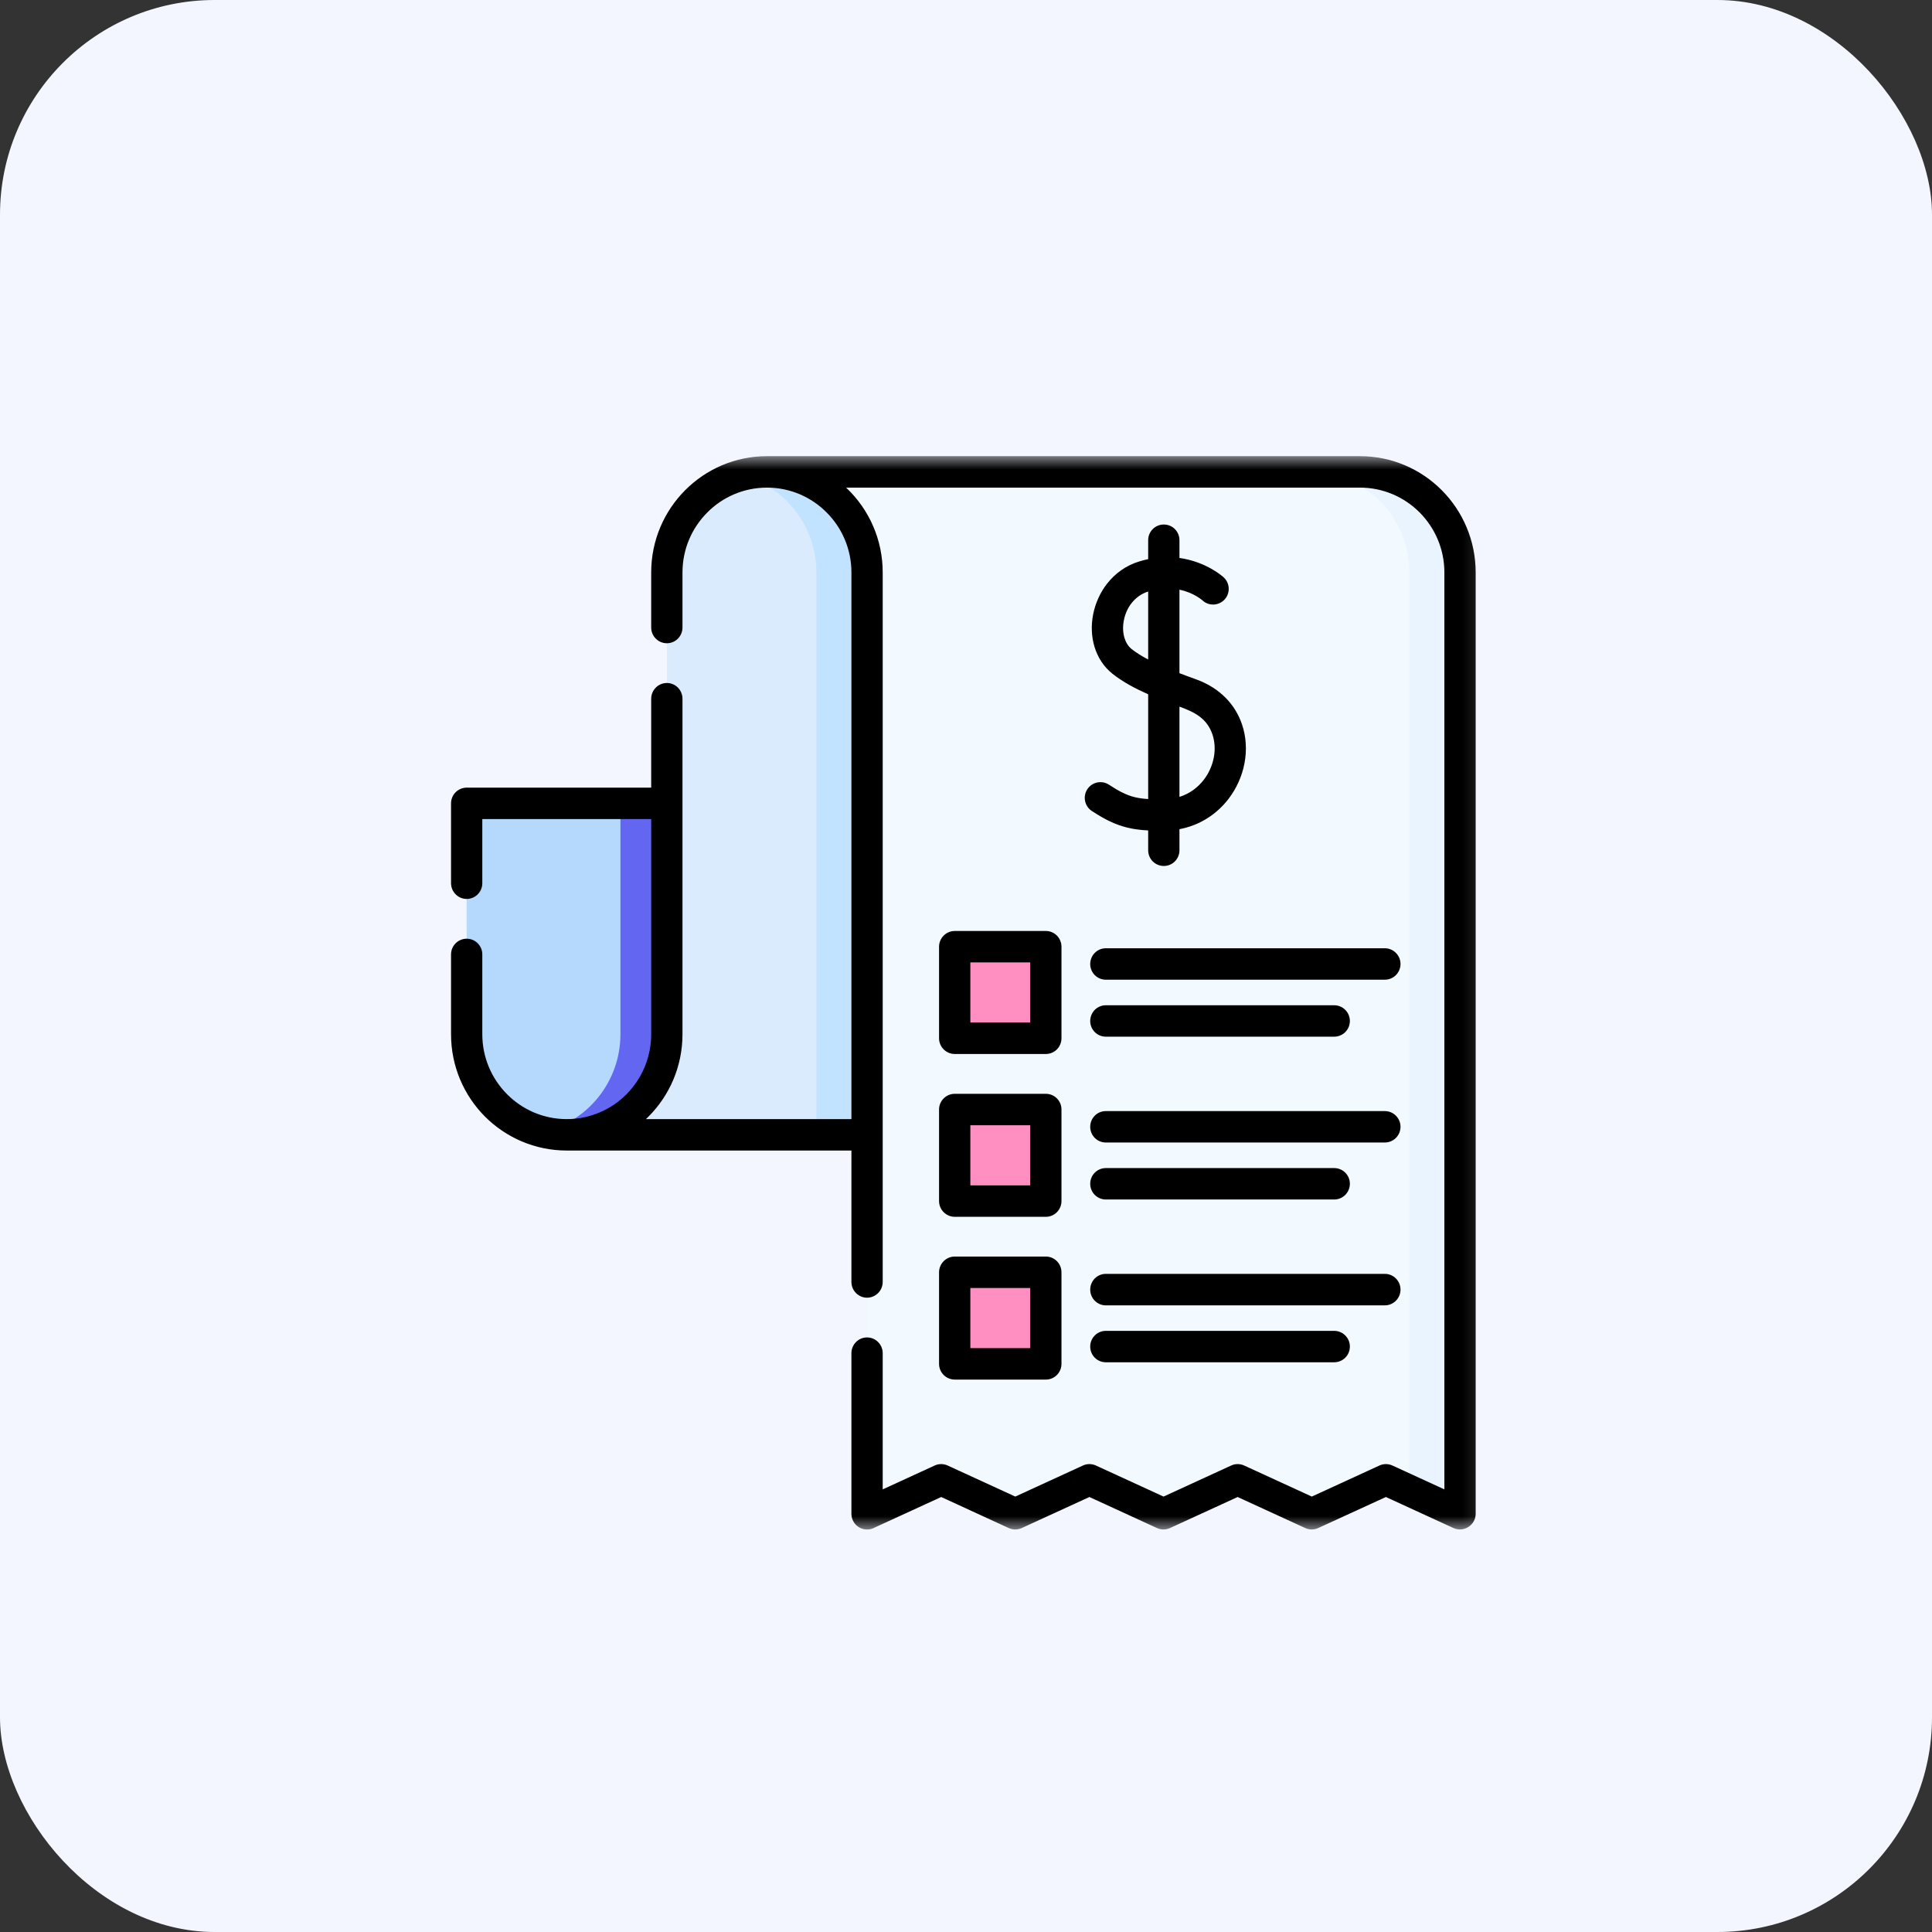<svg width="72" height="72" viewBox="0 0 72 72" fill="none" xmlns="http://www.w3.org/2000/svg">
<rect x="0" y="0" width="72" height="72" fill="#333333" stroke="none"/>
<rect width="72" height="72" rx="8" fill="#F3F6FF"/>
<mask id="mask0_1_12791" style="mask-type:luminance" maskUnits="userSpaceOnUse" x="16" y="17" width="40" height="40">
<path d="M16 17H55.805V57H16V17Z" fill="white"/>
</mask>
<g mask="url(#mask0_1_12791)">
<path fill-rule="evenodd" clip-rule="evenodd" d="M17.994 29.94C17.58 29.94 17.391 30.124 17.391 30.547V38.544C17.391 40.614 19.059 42.293 21.119 42.293L27.151 42.167V29.94H17.994Z" fill="#B4D9FC"/>
<path fill-rule="evenodd" clip-rule="evenodd" d="M20.25 42.189C20.483 42.244 20.724 42.28 20.973 42.289H21.277L27.152 42.167V29.94H23.122V38.539C23.122 40.313 21.896 41.799 20.25 42.189Z" fill="#6366F1"/>
<path fill-rule="evenodd" clip-rule="evenodd" d="M33.445 42.293H21.121C23.182 42.293 24.852 40.614 24.852 38.544V21.334C24.852 19.263 26.523 17.587 28.583 17.587L32.314 17.638L33.445 42.293Z" fill="#D9EBFC"/>
<path fill-rule="evenodd" clip-rule="evenodd" d="M33.444 42.293H30.424V21.334C30.424 19.591 29.241 18.127 27.637 17.707C27.939 17.629 28.256 17.587 28.582 17.587L32.313 17.638L33.444 42.293Z" fill="#C2E3FF"/>
<path fill-rule="evenodd" clip-rule="evenodd" d="M54.41 55.809V21.334C54.41 19.263 52.74 17.587 50.679 17.587H28.582C30.64 17.587 32.311 19.263 32.311 21.334V55.809C32.311 56.223 32.514 56.322 32.86 56.163L34.523 55.399C34.883 55.235 35.262 55.233 35.623 55.399L37.287 56.163C37.666 56.338 38.032 56.325 38.385 56.163L40.048 55.399C40.419 55.228 40.802 55.239 41.148 55.399L42.812 56.163C43.187 56.336 43.561 56.322 43.909 56.163L45.573 55.399C45.961 55.219 46.314 55.235 46.673 55.399L48.335 56.163C48.729 56.344 49.091 56.32 49.434 56.163L51.098 55.399C51.464 55.23 51.843 55.237 52.196 55.399L53.859 56.163C54.263 56.347 54.41 56.234 54.41 55.809Z" fill="#F3FAFF"/>
<path fill-rule="evenodd" clip-rule="evenodd" d="M54.41 55.809V21.334C54.41 19.264 52.74 17.587 50.679 17.587H48.793C50.853 17.587 52.522 19.264 52.522 21.334V55.55L53.859 56.163C54.263 56.347 54.41 56.234 54.41 55.809Z" fill="#E9F4FF"/>
<path fill-rule="evenodd" clip-rule="evenodd" d="M36.186 41.347H38.374C38.707 41.347 38.978 41.622 38.978 41.954V44.153C38.978 44.488 38.707 44.76 38.374 44.76H36.186C35.853 44.76 35.582 44.488 35.582 44.153V41.954C35.582 41.622 35.853 41.347 36.186 41.347ZM36.186 35.282H38.374C38.707 35.282 38.978 35.554 38.978 35.888V38.087C38.978 38.42 38.707 38.694 38.374 38.694H36.186C35.853 38.694 35.582 38.42 35.582 38.087V35.888C35.582 35.554 35.853 35.282 36.186 35.282ZM36.186 47.416H38.374C38.707 47.416 38.978 47.688 38.978 48.022V50.221C38.978 50.556 38.707 50.828 38.374 50.828H36.186C35.853 50.828 35.582 50.556 35.582 50.221V48.022C35.582 47.688 35.853 47.416 36.186 47.416Z" fill="#FF8EC1"/>
<path d="M42.789 24.578V22.045C42.531 22.125 42.324 22.282 42.17 22.477C42.022 22.665 41.93 22.882 41.883 23.117C41.839 23.343 41.844 23.568 41.905 23.77C41.956 23.941 42.046 24.089 42.176 24.191C42.346 24.324 42.549 24.452 42.789 24.578ZM43.955 26.334V29.698C44.334 29.579 44.64 29.349 44.863 29.058C45.052 28.813 45.178 28.525 45.235 28.228C45.29 27.938 45.275 27.643 45.185 27.373C44.975 26.76 44.512 26.538 43.955 26.334ZM42.789 20.131C42.789 19.808 43.049 19.547 43.373 19.547C43.695 19.547 43.955 19.808 43.955 20.131V20.794C44.975 20.935 45.594 21.509 45.597 21.511C45.837 21.726 45.857 22.096 45.641 22.337C45.425 22.576 45.057 22.596 44.819 22.381C44.817 22.379 44.504 22.089 43.955 21.976V25.088C44.142 25.161 44.341 25.232 44.548 25.307C45.478 25.637 46.04 26.268 46.286 26.997C46.445 27.462 46.469 27.962 46.379 28.443C46.289 28.919 46.084 29.38 45.782 29.774C45.354 30.33 44.731 30.755 43.955 30.901V31.687C43.955 32.011 43.695 32.272 43.373 32.272C43.049 32.272 42.789 32.011 42.789 31.687V30.948C42.507 30.934 42.256 30.903 42.005 30.841C41.581 30.737 41.189 30.551 40.689 30.223C40.42 30.046 40.345 29.683 40.521 29.413C40.698 29.143 41.059 29.067 41.328 29.244C41.714 29.497 41.998 29.637 42.284 29.707C42.439 29.745 42.602 29.767 42.789 29.778V25.874C42.326 25.668 41.861 25.427 41.462 25.112C41.13 24.849 40.907 24.496 40.788 24.102C40.673 23.721 40.658 23.3 40.739 22.891C40.819 22.485 41 22.08 41.255 21.755C41.55 21.376 41.956 21.073 42.467 20.92C42.578 20.887 42.683 20.858 42.789 20.838V20.131ZM41.211 36.511C40.889 36.511 40.629 36.249 40.629 35.926C40.629 35.603 40.889 35.339 41.211 35.339H51.609C51.93 35.339 52.193 35.603 52.193 35.926C52.193 36.249 51.93 36.511 51.609 36.511H41.211ZM41.211 38.634C40.889 38.634 40.629 38.373 40.629 38.05C40.629 37.726 40.889 37.463 41.211 37.463H49.722C50.044 37.463 50.306 37.726 50.306 38.05C50.306 38.373 50.044 38.634 49.722 38.634H41.211ZM41.211 42.578C40.889 42.578 40.629 42.317 40.629 41.992C40.629 41.668 40.889 41.407 41.211 41.407H51.609C51.93 41.407 52.193 41.668 52.193 41.992C52.193 42.317 51.93 42.578 51.609 42.578H41.211ZM41.211 44.702C40.889 44.702 40.629 44.439 40.629 44.115C40.629 43.792 40.889 43.531 41.211 43.531H49.722C50.044 43.531 50.306 43.792 50.306 44.115C50.306 44.439 50.044 44.702 49.722 44.702H41.211ZM41.211 48.647C40.889 48.647 40.629 48.383 40.629 48.06C40.629 47.736 40.889 47.473 41.211 47.473H51.609C51.93 47.473 52.193 47.736 52.193 48.06C52.193 48.383 51.93 48.647 51.609 48.647H41.211ZM41.211 50.768C40.889 50.768 40.629 50.507 40.629 50.183C40.629 49.86 40.889 49.597 41.211 49.597H49.722C50.044 49.597 50.306 49.86 50.306 50.183C50.306 50.507 50.044 50.768 49.722 50.768H41.211ZM38.393 35.866H36.162V38.107H38.393V35.866ZM35.581 34.695H38.977C39.298 34.695 39.558 34.958 39.558 35.282V38.694C39.558 39.017 39.298 39.279 38.977 39.279H35.581C35.259 39.279 34.996 39.017 34.996 38.694V35.282C34.996 34.958 35.259 34.695 35.581 34.695ZM38.393 41.934H36.162V44.175H38.393V41.934ZM35.581 40.763H38.977C39.298 40.763 39.558 41.024 39.558 41.347V44.76C39.558 45.083 39.298 45.347 38.977 45.347H35.581C35.259 45.347 34.996 45.083 34.996 44.76V41.347C34.996 41.024 35.259 40.763 35.581 40.763ZM38.393 48H36.162V50.241H38.393V48ZM35.581 46.828H38.977C39.298 46.828 39.558 47.092 39.558 47.415V50.828C39.558 51.151 39.298 51.413 38.977 51.413H35.581C35.259 51.413 34.996 51.151 34.996 50.828V47.415C34.996 47.092 35.259 46.828 35.581 46.828ZM31.73 50.429C31.73 50.106 31.991 49.842 32.312 49.842C32.634 49.842 32.896 50.106 32.896 50.429V55.505L34.833 54.615C34.992 54.542 35.168 54.548 35.316 54.615L37.837 55.773L40.358 54.615C40.517 54.542 40.693 54.548 40.841 54.615L43.362 55.773L45.883 54.615C46.042 54.542 46.218 54.548 46.366 54.615L48.887 55.773L51.408 54.615C51.567 54.542 51.743 54.548 51.891 54.615L53.828 55.505V21.334C53.828 20.462 53.475 19.671 52.907 19.099C52.336 18.526 51.549 18.172 50.681 18.172H31.532C32.405 18.995 32.896 20.131 32.896 21.334V47.774C32.896 48.097 32.634 48.361 32.312 48.361C31.991 48.361 31.73 48.097 31.73 47.774V42.877H21.121C19.931 42.877 18.854 42.392 18.071 41.609C17.291 40.825 16.809 39.739 16.809 38.544V35.569C16.809 35.244 17.071 34.983 17.393 34.983C17.714 34.983 17.974 35.244 17.974 35.569V38.544C17.974 39.416 18.327 40.207 18.898 40.78C19.466 41.352 20.253 41.706 21.121 41.706C21.992 41.706 22.779 41.352 23.347 40.78C23.916 40.207 24.268 39.416 24.268 38.544V30.524H17.974V32.914C17.974 33.237 17.714 33.501 17.393 33.501C17.071 33.501 16.809 33.237 16.809 32.914V29.94C16.809 29.614 17.071 29.353 17.393 29.353H24.268V26.04C24.268 25.717 24.531 25.453 24.852 25.453C25.174 25.453 25.434 25.717 25.434 26.04V38.544C25.434 39.739 24.952 40.825 24.171 41.609C24.138 41.642 24.105 41.673 24.072 41.706H31.73V21.334C31.73 20.462 31.378 19.671 30.807 19.099C30.238 18.526 29.452 18.172 28.584 18.172C27.713 18.172 26.926 18.526 26.358 19.099C25.787 19.671 25.434 20.462 25.434 21.334V23.385C25.434 23.71 25.174 23.972 24.852 23.972C24.531 23.972 24.268 23.71 24.268 23.385V21.334C24.268 20.138 24.751 19.055 25.533 18.269C26.314 17.485 27.391 17 28.584 17H50.681C51.871 17 52.951 17.485 53.731 18.269C54.511 19.055 54.994 20.138 54.994 21.334V56.415C54.994 56.832 54.555 57.122 54.169 56.947L51.648 55.789L49.127 56.945C48.98 57.013 48.805 57.02 48.645 56.947L46.123 55.789L43.604 56.945C43.455 57.013 43.281 57.02 43.12 56.947L40.599 55.789L38.08 56.945C37.932 57.013 37.756 57.02 37.595 56.947L35.076 55.789L32.601 56.925C32.515 56.973 32.418 57 32.312 57C31.991 57 31.73 56.739 31.73 56.415V50.429Z" fill="black"/>
</g>
</svg>
